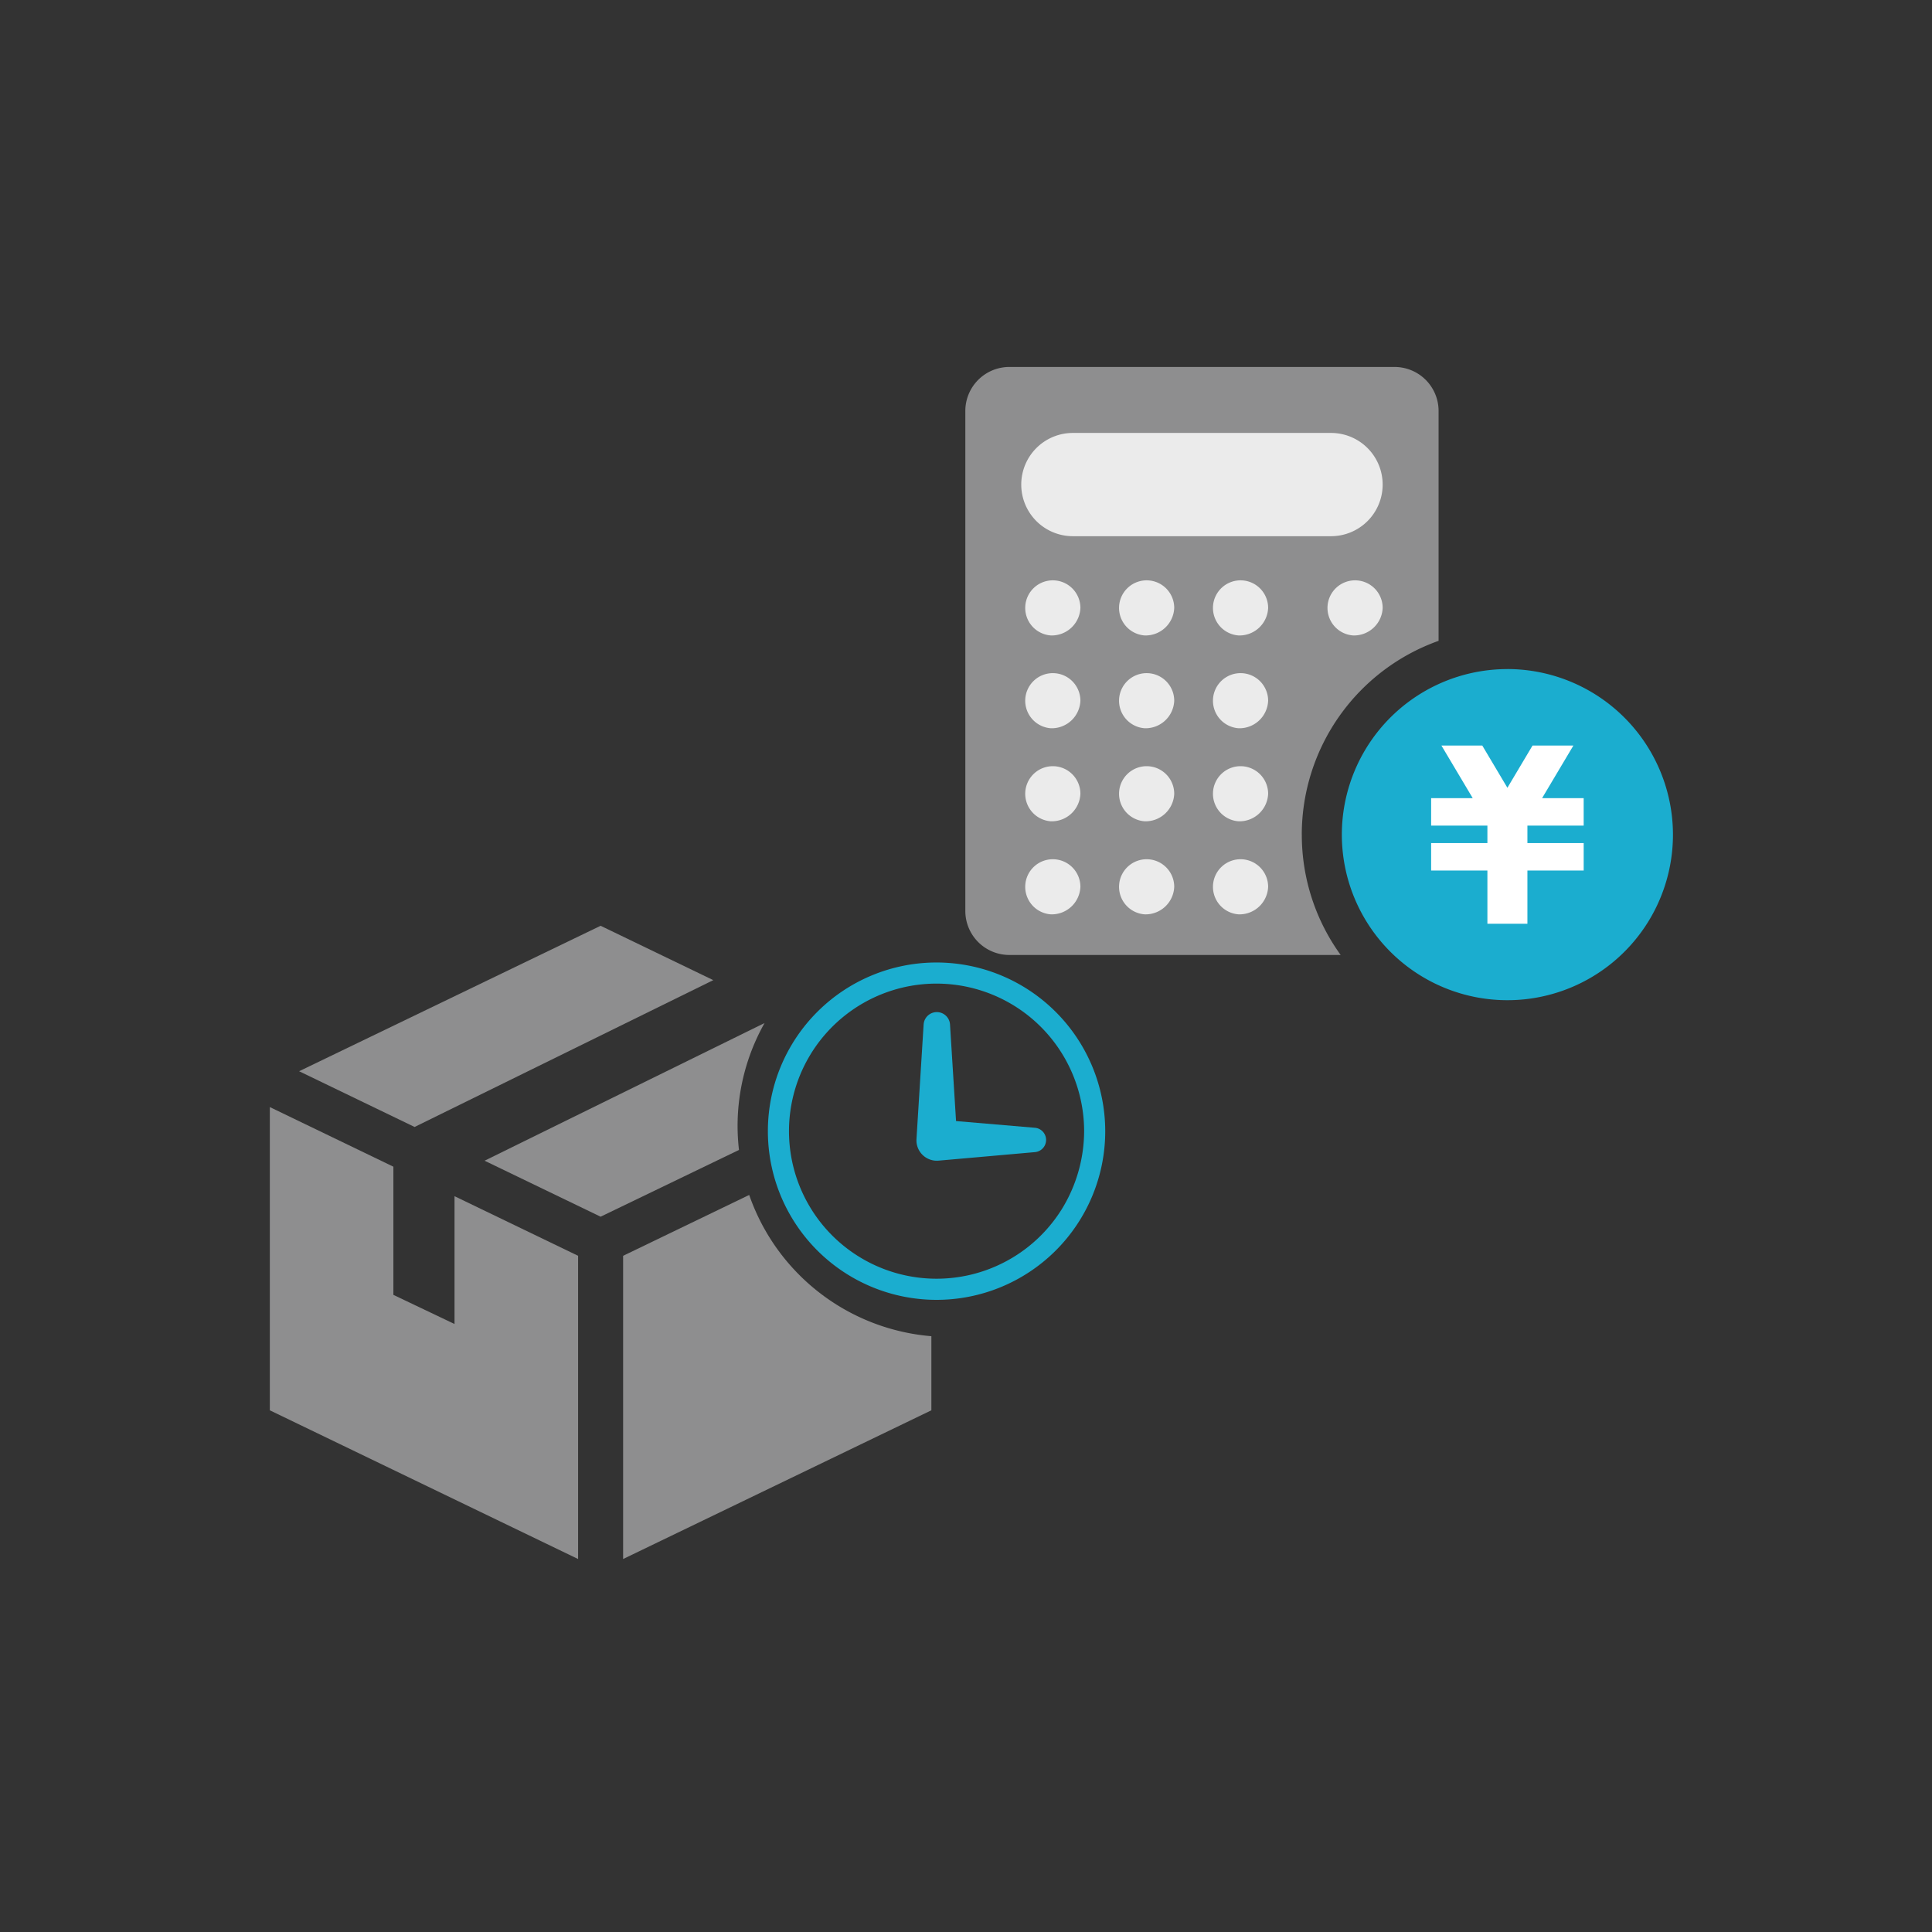 <svg xmlns="http://www.w3.org/2000/svg" width="179" height="179" viewBox="0 0 179 179">
  <rect x="0" y="0" width="179" height="179" fill="#333333" stroke="none"/>
  <g id="グループ_191" data-name="グループ 191" transform="translate(-652 -2377)">
    <rect id="長方形_26" data-name="長方形 26" width="179" height="179" transform="translate(652 2377)" fill="none"/>
    <g id="グループ_42" data-name="グループ 42" transform="translate(661 2434.335)">
      <g id="グループ_227" data-name="グループ 227" transform="translate(16 -29.335)">
        <g id="グループ_229" data-name="グループ 229" transform="translate(64.437 6)">
          <path id="パス_276" data-name="パス 276" d="M247.052,43.33a19.058,19.058,0,0,1,12.675-17.956V4.064A4.076,4.076,0,0,0,255.664,0h-35.72a4.076,4.076,0,0,0-4.064,4.064V50.414a4.076,4.076,0,0,0,4.064,4.064h30.711a18.962,18.962,0,0,1-3.6-11.148" transform="translate(-215.879)" fill="#8e8e8f" fill-rule="evenodd"/>
          <path id="パス_277" data-name="パス 277" d="M320.406,71.564A15.339,15.339,0,1,0,335.746,86.9a15.357,15.357,0,0,0-15.339-15.339" transform="translate(-270.183 -43.573)" fill="#1badcf"/>
          <path id="パス_278" data-name="パス 278" d="M340.352,97.09h-5.213v1.619h5.213v2.545h-5.213v4.93h-3.707v-4.93h-5.213V98.709h5.213V97.09h-5.213V94.544h3.852l-2.9-4.874h3.785l2.329,3.915,2.329-3.915H339.4l-2.9,4.874h3.851Z" transform="translate(-283.061 -54.597)" fill="#fff"/>
          <path id="パス_279" data-name="パス 279" d="M303.468,55.657a2.556,2.556,0,1,1,2.74-2.549,2.658,2.658,0,0,1-2.74,2.549" transform="translate(-267.541 -30.783)" fill="#ebebeb" fill-rule="evenodd"/>
          <path id="長方形_57" data-name="長方形 57" d="M4.783,0H28.7a4.784,4.784,0,0,1,4.784,4.784v0A4.783,4.783,0,0,1,28.7,9.567H4.783A4.783,4.783,0,0,1,0,4.784v0A4.783,4.783,0,0,1,4.783,0Z" transform="translate(5.182 6.112)" fill="#ebebeb"/>
          <path id="パス_280" data-name="パス 280" d="M231.868,121.724a2.556,2.556,0,1,1,2.74-2.549,2.657,2.657,0,0,1-2.74,2.549" transform="translate(-223.946 -71.01)" fill="#ebebeb" fill-rule="evenodd"/>
          <path id="パス_281" data-name="パス 281" d="M231.868,99.682a2.556,2.556,0,1,1,2.74-2.549,2.657,2.657,0,0,1-2.74,2.549" transform="translate(-223.946 -57.589)" fill="#ebebeb" fill-rule="evenodd"/>
          <path id="パス_282" data-name="パス 282" d="M231.868,77.64a2.556,2.556,0,1,1,2.74-2.549,2.657,2.657,0,0,1-2.74,2.549" transform="translate(-223.946 -44.168)" fill="#ebebeb" fill-rule="evenodd"/>
          <path id="パス_283" data-name="パス 283" d="M231.868,55.657a2.556,2.556,0,1,1,2.74-2.549,2.658,2.658,0,0,1-2.74,2.549" transform="translate(-223.946 -30.783)" fill="#ebebeb" fill-rule="evenodd"/>
          <path id="パス_284" data-name="パス 284" d="M254.1,121.724a2.556,2.556,0,1,1,2.74-2.549,2.657,2.657,0,0,1-2.74,2.549" transform="translate(-237.485 -71.01)" fill="#ebebeb" fill-rule="evenodd"/>
          <path id="パス_285" data-name="パス 285" d="M254.1,99.682a2.556,2.556,0,1,1,2.74-2.549,2.658,2.658,0,0,1-2.74,2.549" transform="translate(-237.485 -57.589)" fill="#ebebeb" fill-rule="evenodd"/>
          <path id="パス_286" data-name="パス 286" d="M254.1,77.64a2.556,2.556,0,1,1,2.74-2.549,2.658,2.658,0,0,1-2.74,2.549" transform="translate(-237.485 -44.168)" fill="#ebebeb" fill-rule="evenodd"/>
          <path id="パス_287" data-name="パス 287" d="M254.1,55.657a2.556,2.556,0,1,1,2.74-2.549,2.658,2.658,0,0,1-2.74,2.549" transform="translate(-237.485 -30.783)" fill="#ebebeb" fill-rule="evenodd"/>
          <path id="パス_288" data-name="パス 288" d="M276.341,121.724a2.556,2.556,0,1,1,2.74-2.549,2.657,2.657,0,0,1-2.74,2.549" transform="translate(-251.025 -71.01)" fill="#ebebeb" fill-rule="evenodd"/>
          <path id="パス_289" data-name="パス 289" d="M276.341,99.682a2.556,2.556,0,1,1,2.74-2.549,2.657,2.657,0,0,1-2.74,2.549" transform="translate(-251.025 -57.589)" fill="#ebebeb" fill-rule="evenodd"/>
          <path id="パス_290" data-name="パス 290" d="M276.341,77.64a2.556,2.556,0,1,1,2.74-2.549,2.657,2.657,0,0,1-2.74,2.549" transform="translate(-251.025 -44.168)" fill="#ebebeb" fill-rule="evenodd"/>
          <path id="パス_291" data-name="パス 291" d="M276.341,55.657a2.556,2.556,0,1,1,2.74-2.549,2.658,2.658,0,0,1-2.74,2.549" transform="translate(-251.025 -30.783)" fill="#ebebeb" fill-rule="evenodd"/>
        </g>
        <g id="グループ_228" data-name="グループ 228" transform="translate(0 57.774)">
          <path id="パス_292" data-name="パス 292" d="M133.606,10.651a13.688,13.688,0,0,1,13.672,13.673,13.853,13.853,0,0,1-2.023,7.15,13.671,13.671,0,1,1-11.65-20.823m0-1.956a15.628,15.628,0,1,0,15.628,15.628A15.646,15.646,0,0,0,133.606,8.695" transform="translate(-71.833 -5.294)" fill="#1badcf"/>
          <path id="パス_293" data-name="パス 293" d="M17.112,63.043l-5.664-2.7V48.467L0,42.944V71.038L28.561,84.817V56.723L17.112,51.2Z" transform="translate(0 -26.147)" fill="#8e8e8f"/>
          <path id="パス_294" data-name="パス 294" d="M45.308,5.036,34.869,0,6.936,13.476l10.7,5.164Z" transform="translate(-4.223 0)" fill="#8e8e8f"/>
          <path id="パス_295" data-name="パス 295" d="M95.365,63.762,83.682,69.4V97.492l28.561-13.779V76.848A19.576,19.576,0,0,1,95.365,63.762" transform="translate(-50.951 -38.823)" fill="#8e8e8f"/>
          <path id="パス_296" data-name="パス 296" d="M76.811,23.035,50.868,35.791l10.75,5.187,12.82-6.185a19.622,19.622,0,0,1-.129-2.209,19.41,19.41,0,0,1,2.5-9.548" transform="translate(-30.972 -14.025)" fill="#8e8e8f"/>
          <path id="パス_297" data-name="パス 297" d="M164.149,31.162l-7.313-.622-.559-8.949a1.225,1.225,0,0,0-2.445,0l-.662,10.616a2.142,2.142,0,0,0,0,.235,1.888,1.888,0,0,0,2,1.768c.13-.008,8.977-.793,8.977-.793a1.132,1.132,0,0,0,0-2.255" transform="translate(-93.258 -12.447)" fill="#1badcf"/>
        </g>
      </g>
    </g>
  </g>
</svg>
